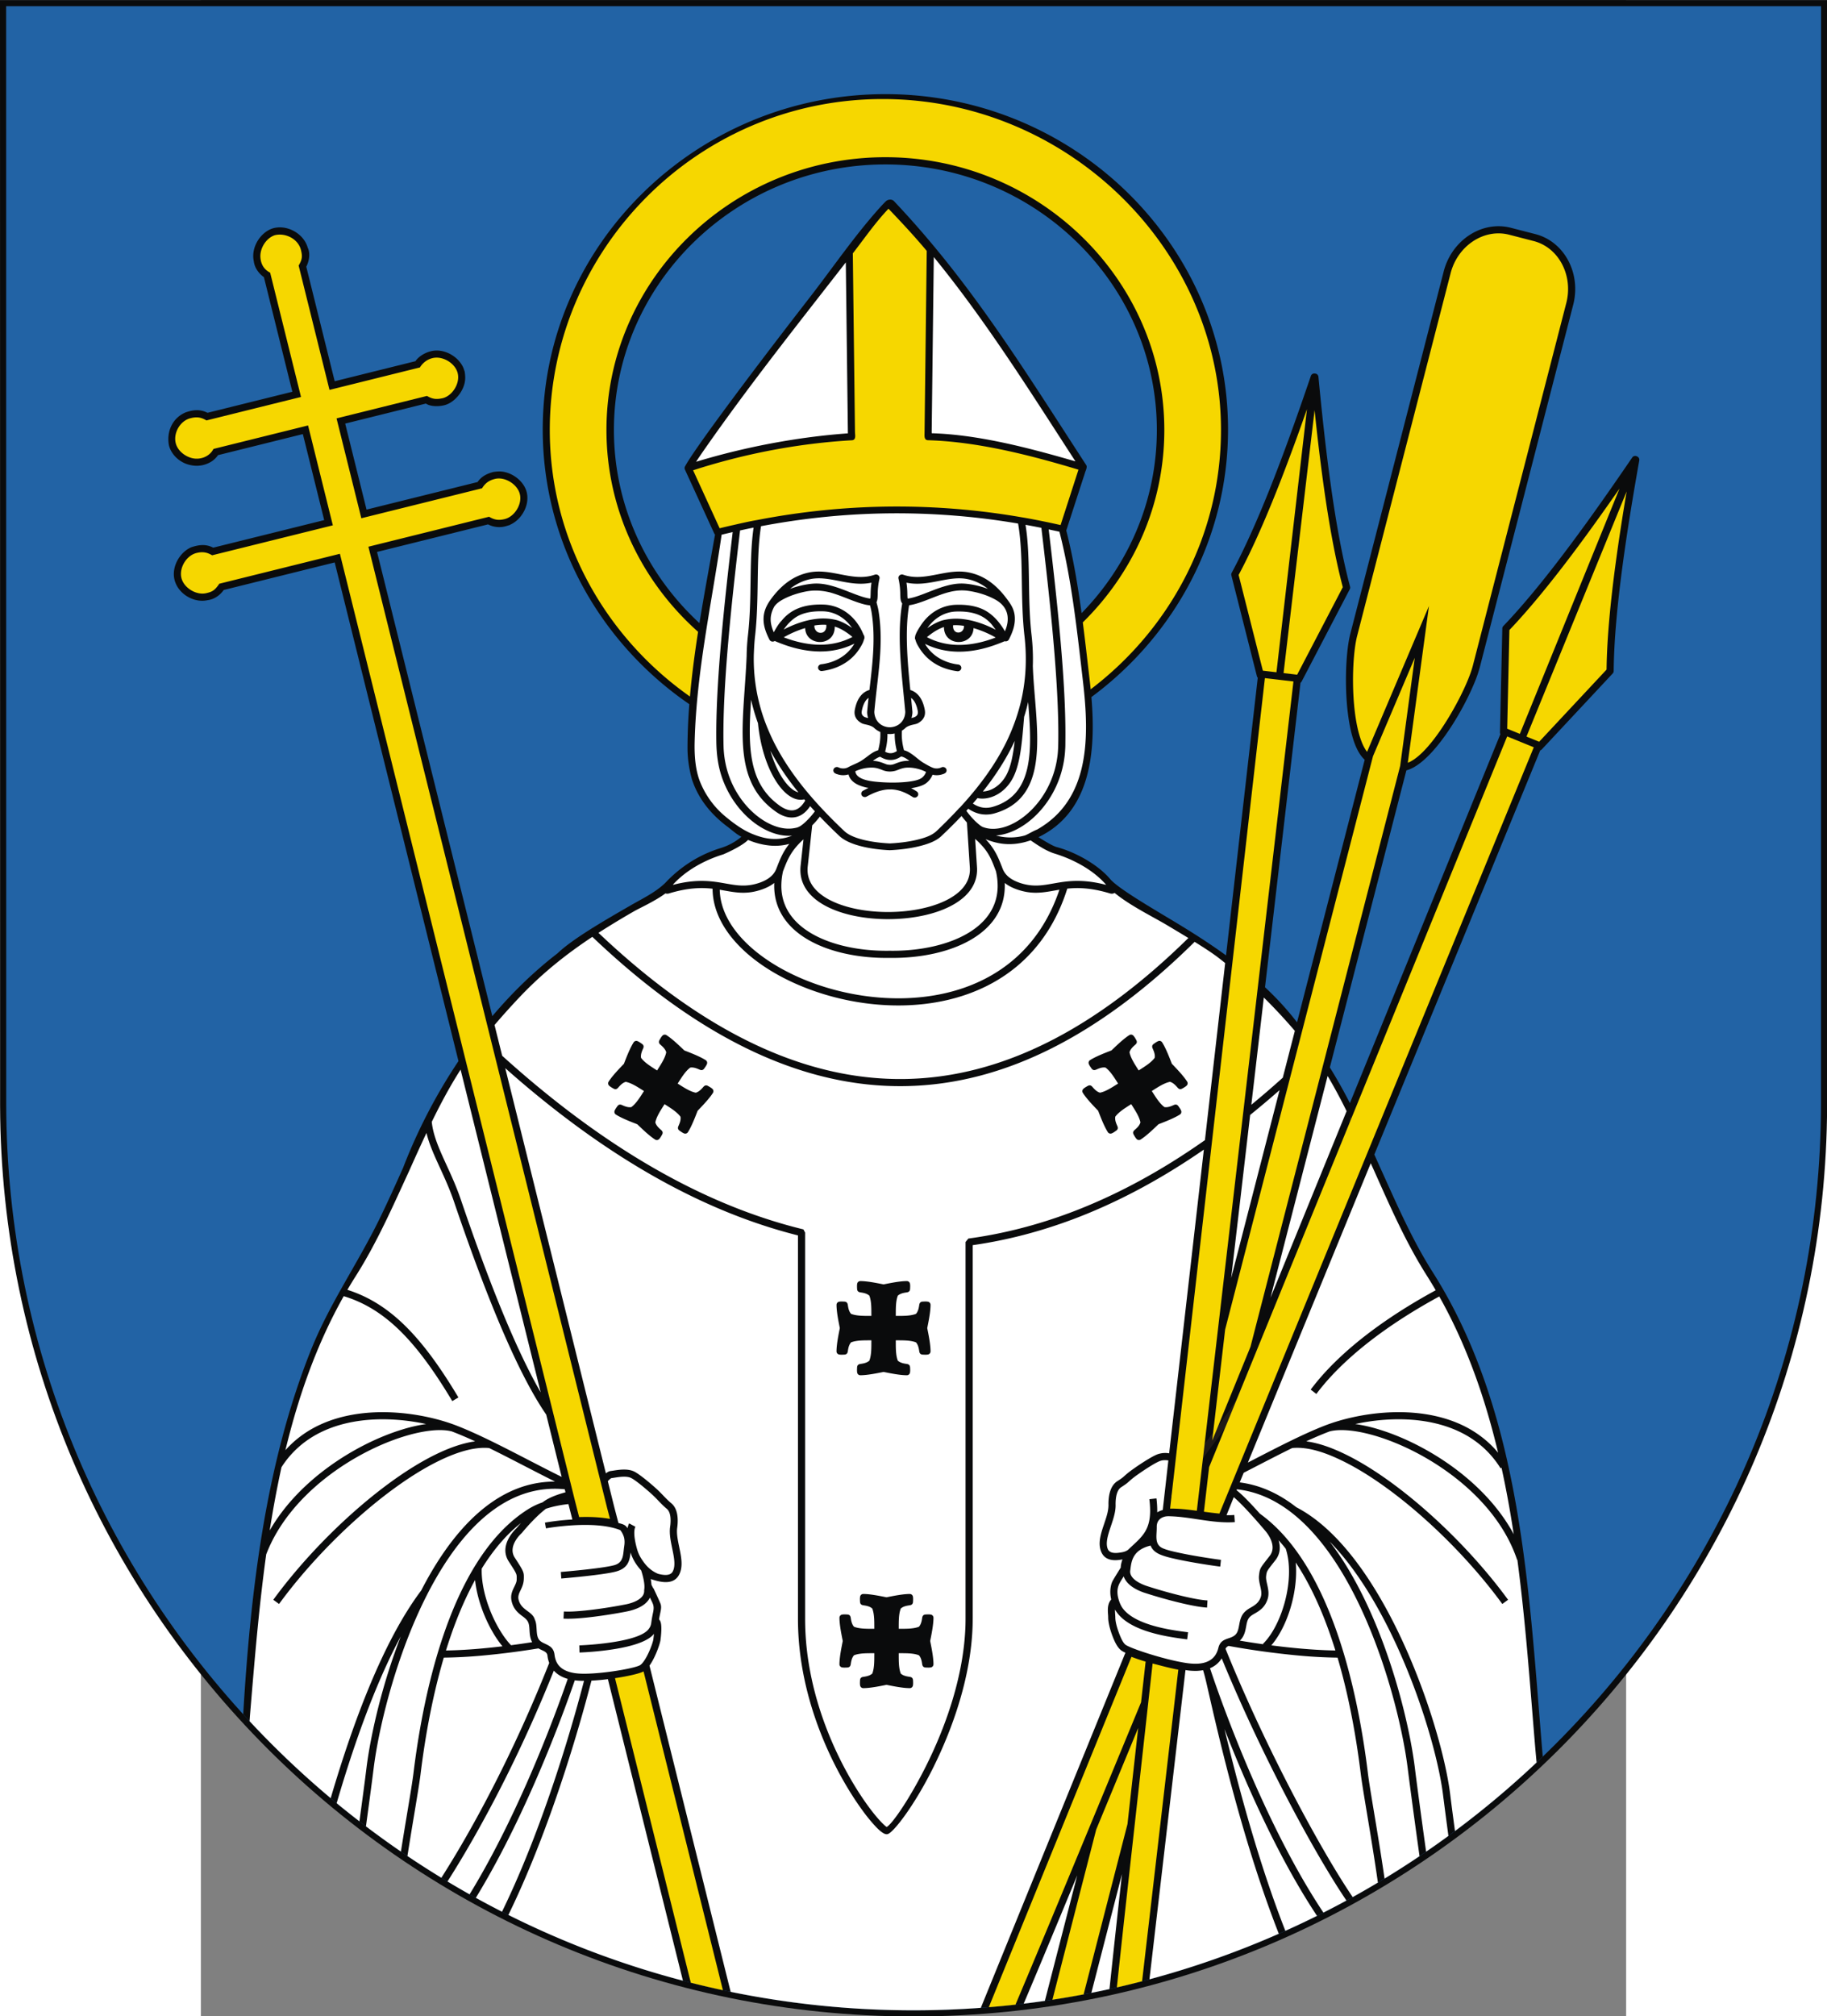 <svg xmlns="http://www.w3.org/2000/svg" xml:space="preserve" width="744" height="820.863" style="shape-rendering:geometricPrecision;text-rendering:geometricPrecision;image-rendering:optimizeQuality;fill-rule:evenodd;clip-rule:evenodd" viewBox="0 0 210 297" id="svg2" version="1.0"><rect x="0" y="0" width="210" height="297" fill="#808080" stroke="none"/><defs id="defs4"><style type="text/css" id="style6">.fil5{fill:#1f1a17}.fil0,.fil1,.fil2{fill:#0a0b0c;fill-rule:nonzero}.fil1,.fil2{fill:#2263a5}.fil2{fill:#fff}</style></defs><g id="Warstwa_x0020_1" transform="matrix(1.282 0 0 1.282 -29.595 -41.856)"><g id="_101516440"><path id="_101512144" class="fil0" d="M210 32.652H0L.01 159.71c.095 28.848 11.829 54.96 30.751 73.883 19 19 45.249 30.754 74.238 30.754v.002h.002v-.002c28.988 0 55.236-11.754 74.236-30.754 18.923-18.922 30.657-45.035 30.752-73.883L210 32.653z" style="fill:#0a0b0c;fill-rule:nonzero"/><path id="_101515000" class="fil1" d="M.706 33.361h208.588l-.008 125.994c0 28.791-11.676 54.862-30.55 73.736-18.873 18.873-44.944 30.549-73.734 30.55v-.002h-.003v.001c-28.791 0-54.863-11.675-73.736-30.55C12.389 214.218.714 188.148.713 159.357h.002v-.002L.706 33.361z" style="fill:#2263a5;fill-rule:nonzero"/><path id="_101515768" class="fil0" d="M27.952 229.624c.836-14.011 2.544-28.74 7.794-41.867 2.103-5.26 5.272-9.777 7.756-14.819.997-2.024 1.911-4.064 2.82-6.093a62.46 62.46 0 0 1 6.37-12.272L38.467 97.275l-12.756 3.166c-.423.605-1.09 1.077-1.834 1.166-1.835.416-3.927-1.063-3.899-3.035.003-.23.034-.46.088-.686.243-1.004.973-1.944 1.908-2.352.86-.286 1.672-.403 2.527.044l12.759-3.166-2.453-9.884-9.751 2.42a2.6 2.6 0 0 1-.719.71 3.183 3.183 0 0 1-2.445.43c-1.154-.225-2.191-1.135-2.476-2.266-.29-1.54.364-3.121 1.905-3.784.873-.304 1.686-.394 2.527.044l9.752-2.42-3.268-13.167c-.603-.426-1.075-1.085-1.164-1.834v-.004a2.725 2.725 0 0 1-.064-.638c.018-1.267.867-2.57 2.044-3.057 1.645-.645 3.746.445 4.217 2.145.318.637.165 1.577-.166 2.184l3.267 13.164 9.278-2.303c.502-.737 1.592-1.243 2.477-1.228 1.255.018 2.544.851 3.042 2.008l.142.417v.001c.074.482.097.88-.019 1.36-.259 1.074-1.204 2.211-2.305 2.496-.692.18-1.642.157-2.132-.187l-9.276 2.302 2.453 9.883 12.76-3.166c.436-.638 1.042-.939 1.766-1.149.497-.08.9-.11 1.396.01 1.02.246 1.973.997 2.369 1.951h.002l.008.025c.22.548.237 1.152.1 1.72-.242 1.005-.972 1.946-1.908 2.353l.005.015-.198.06c-.067.023-.136.041-.204.064h-.001a2.811 2.811 0 0 1-2.132-.184l-12.756 3.165 13.25 53.338c2.265-2.676 4.77-5.118 7.486-7.21 1.754-1.678 5.458-3.813 8.423-5.522 1.413-.815 3.147-1.629 4.245-2.871 1.738-1.739 3.762-2.997 6.148-3.728a6.759 6.759 0 0 0 2.328-1.28c-.646-.32-1.157-.837-1.736-1.254-1.639-1.26-2.95-2.79-3.726-4.718-.08-.2-.154-.403-.223-.611h.002l-.002-.006h-.002c-.306-1.119-.51-2.313-.51-3.583 0-1.674.076-3.363.207-5.06-10.173-6.979-16.847-18.534-16.847-31.567 0-21.222 17.691-38.53 39.381-38.53s39.381 17.308 39.381 38.53c0 12.538-6.177 23.707-15.704 30.75.513 6.041.043 13.16-6.087 16.094.706.45 1.588.985 2.06 1.13 2.198.579 4.813 2.04 6.222 3.73.894.993 3.96 2.825 6.965 4.623 2.142 1.28 4.277 2.626 6.314 4.103l3.645-31.903a.408.408 0 0 1-.1-.183l-2.933-11.58a.41.41 0 0 1 .037-.294c1.694-3.142 3.37-7.036 4.92-11.022 1.547-3.978 2.976-8.064 4.175-11.584a.411.411 0 0 1 .442-.294l.07.008a.41.41 0 0 1 .365.392c.353 3.689.8 7.985 1.39 12.23.59 4.237 1.321 8.413 2.244 11.861a.41.41 0 0 1-.047.322l-5.512 10.565a.407.407 0 0 1-.138.152l-4.078 34.992a33.262 33.262 0 0 1 3.681 4.027l7.776-30.166a3.286 3.286 0 0 1-.47-.536c-.343-.48-.624-1.104-.853-1.823-1.125-3.544-.975-9.61-.337-12.087l10.739-41.663.001-.01.001-.003c.466-1.794 1.561-3.255 2.95-4.162 1.401-.915 3.103-1.269 4.767-.842h.004l.002.002 2.817.726h.002l.003.001c1.665.43 2.985 1.563 3.77 3.044.777 1.465 1.029 3.274.567 5.072l.002.001-.002.005h-.001l-10.739 41.663v.008h-.002a14.049 14.049 0 0 1-.612 1.761c-.271.66-.61 1.389-.996 2.144-1.748 3.413-4.514 7.321-6.822 7.916l-8.798 34.134a57.796 57.796 0 0 1 2.305 4.097l17.296-42.393a.41.41 0 0 1-.047-.2l.268-11.923a.41.41 0 0 1 .114-.296c2.467-2.568 5.123-5.875 7.686-9.307 2.568-3.438 5.032-6.986 7.121-10.046a.412.412 0 0 1 .504-.165c.022.009.043.02.066.029a.41.41 0 0 1 .249.45h.002c-.65 3.672-1.371 7.95-1.934 12.18-.566 4.243-.977 8.464-1.009 12.029a.408.408 0 0 1-.11.275v.001l-8.154 8.73a.41.41 0 0 1-.177.11l-19.067 46.44c.216.48.432.96.646 1.44 1.865 4.102 3.632 8.24 6.055 12.06 10.367 16.344 11.055 36.928 12.656 55.679-18.75 18.049-44.235 29.15-72.306 29.15v-.001h-.003v.001c-28.791 0-54.863-11.676-73.736-30.55a104.937 104.937 0 0 1-3.31-3.466z" style="fill:#0a0b0c;fill-rule:nonzero"/><path id="_101515192" class="fil2" d="M86.633 107.965a20.784 20.784 0 0 0 1.165 7.27c.307.879.797 2.014 1.22 2.842 1.872 3.665 4.71 6.939 8.015 10.064.75.71 2.27 1.092 3.668 1.28.517.07 1.038.116 1.56.14.886-.04 2.08-.162 3.167-.428.75-.184 1.613-.443 2.187-.972l.018-.018.001-.002.001.001h.001a56.275 56.275 0 0 0 2.537-2.564.455.455 0 0 1 .13-.123c2.142-2.317 3.956-4.745 5.273-7.375.831-1.661 1.518-3.586 1.892-5.412.443-2.165.556-4.474.272-6.965-.236-2.065-.268-4.153-.3-6.183-.011-.779-.023-1.549-.047-2.317v-.031c-.026-.8-.065-1.594-.134-2.386-.06-.683-.14-1.345-.251-1.979a83.304 83.304 0 0 0-14.772-1.173c-4.923.05-9.847.543-14.772 1.477-.315 1.987-.349 4.162-.383 6.409-.03 2.022-.063 4.102-.296 6.16l-.002.017-.001.008c-.087.76-.12 1.497-.15 2.26zM38.006 239.268c1.31-4.452 2.806-8.897 4.486-12.932 1.767-4.245 3.74-8.044 5.918-10.936.36-.701.736-1.39 1.128-2.06 3.46-5.919 8.165-10.472 14.255-10.451-1.15-.573-2.32-1.177-3.487-1.78-1.38-.712-2.755-1.423-4.083-2.073-.741-.073-1.57.007-2.463.222-1.018.246-2.127.668-3.294 1.237-6.064 2.952-13.53 9.787-18.395 16.457l-.662-.482c4.936-6.768 12.525-13.709 18.697-16.715 1.211-.59 2.376-1.03 3.465-1.293.354-.086.7-.151 1.036-.197a43.169 43.169 0 0 0-2.385-1.026l-.003-.001c-.1-.039-.203-.078-.307-.116-.621-.16-1.415-.19-2.33-.096-.945.096-2.014.325-3.154.676-5.729 1.765-13.179 6.61-15.833 13.553-.864 6.258-1.368 12.538-1.869 18.553l-.023.33-.021.279a104.963 104.963 0 0 0 9.324 8.851zm3.303 2.66c.265-1.938.487-3.6.64-4.784l.167-1.326.001-.007c.102-.829.25-1.784.446-2.84a71.343 71.343 0 0 1 3.494-12.29c-.986 1.836-1.922 3.845-2.807 5.97-1.713 4.117-3.233 8.658-4.558 13.19.86.71 1.734 1.405 2.617 2.088zm4.768 3.474c.255-1.612.504-3.111.726-4.449.33-1.982.601-3.612.721-4.592v-.006c.458-3.734 1.408-9.834 3.41-15.732 2.015-5.938 5.099-11.668 9.828-14.6a8.027 8.027 0 0 1 1.589-.746c.056-.042.112-.082.168-.122.66-.463 1.575-.79 2.474-1.035l-.087-.35c-6.279-.624-11.125 3.94-14.658 9.984-3.634 6.218-5.878 13.984-6.878 19.365a46.249 46.249 0 0 0-.436 2.792l-.001.006-.17 1.33a845.15 845.15 0 0 1-.704 5.255c1.316.998 2.655 1.964 4.018 2.9zm4.649 3.012a116.401 116.401 0 0 0 3.118-5.199c2.956-5.216 6.259-11.86 9.277-19.485a3.65 3.65 0 0 1-.205-.86c-.04-.337-.324-.47-.63-.612a5.264 5.264 0 0 1-.404-.203 90.845 90.845 0 0 1-6.34.816 56.588 56.588 0 0 1-4.536.246c-1.502 5.095-2.269 10.108-2.665 13.338v.006c-.117.95-.393 2.608-.728 4.624a524.496 524.496 0 0 0-.787 4.828c1.28.862 2.58 1.695 3.9 2.501zm3.244 1.902c4.9-7.987 8.897-17.977 11.046-24.087l.233-.668c-.73-.211-1.24-.55-1.596-.949-2.973 7.424-6.2 13.898-9.096 19.008-1 1.764-2.038 3.508-3.128 5.219.84.504 1.686.997 2.541 1.477zm3.725 1.997c2.654-5.436 4.85-11.438 6.475-16.448 1.49-4.59 2.502-8.353 2.95-10.08l-.098-.001a8.297 8.297 0 0 1-.963-.057c-.086.25-.175.508-.268.772-2.16 6.14-6.176 16.177-11.103 24.217.993.548 1.995 1.081 3.007 1.597zm20.794 7.924-8.624-34.646a27.39 27.39 0 0 1-1.89.171 179.31 179.31 0 0 1-3.024 10.357c-1.635 5.04-3.846 11.082-6.523 16.564a103.558 103.558 0 0 0 20.06 7.554zm34.236 3.12 16.618-40.804a3.115 3.115 0 0 1-.434-.23c-.341-.234-.629-.691-.86-1.218-.317-.726-.686-1.825-.687-2.629 0-.182-.024-.376-.034-.612v-.002c-.019-.491.023-1.036.387-1.427a3.543 3.543 0 0 1-.091-.53c-.065-.668.075-1.277.25-1.6.174-.32.745-1.232.936-1.537-.003-.316.094-.642.196-.938-.828.158-1.984.23-2.446-.878-.41-.978-.034-2.097.346-3.227.232-.694.49-1.41.49-2.152a6.057 6.057 0 0 1 .029-.742c.075-.717.317-1.556.98-1.982.533-.342.639-.438.83-.61l-.001-.002c.334-.302.685-.567 1.05-.826.868-.614 2.187-1.467 2.804-1.678h.002l.005-.001a2.66 2.66 0 0 1 1.276-.091l3.988-34.899c-4.987 3.446-10.04 6.14-15.16 8.05-3.689 1.375-7.508 2.377-11.406 2.931v42.901h-.002c0 .26-.004.517-.01.769-.172 5.903-2.283 11.819-4.487 16.282-2.24 4.536-4.68 7.619-5.298 7.725h-.003a.574.574 0 0 1-.194-.002c-.245-.045-.636-.327-1.11-.818a18.778 18.778 0 0 1-1.538-1.87c-2.958-4.03-7.441-12.401-7.441-22.037v-44.07c-8.939-2.248-18.023-6.84-27.233-13.916a115.324 115.324 0 0 1-6.41-5.306l11.567 46.562c.185-.144.363-.244.536-.268h.01l.008-.002c.094-.011.184-.026.288-.042.622-.099 1.637-.26 2.384.091h.004l.01.006v.001c.59.284 1.798 1.288 2.585 2 .587.53 1.087 1.151 1.692 1.65.711.587.79 1.646.717 2.498a6.251 6.251 0 0 1-.037.324l-.001.005v.002c-.092.64.07 1.42.23 2.193.242 1.167.48 2.321-.043 3.246-.706 1.246-2.364.716-3.158.463l-.072-.023c.04.216.07.44.085.66.081.164.163.317.214.41l.017-.008c.002.004.63 1.325.795 1.739.143.36.074.689-.038 1.216-.034.165-.074.351-.112.565.007.094.032.094.087.173.298.42.135 1.76.078 2.227l-.003.02c-.047.393-.52 1.8-1.122 2.732a4.352 4.352 0 0 1-.144.211l9.33 37.487A104.652 104.652 0 0 0 105 263.641v-.002h.002v.002c2.599 0 5.174-.097 7.724-.284zm7.363-.803 3.716-14.415c-2.04 4.917-4.072 9.839-6.152 14.74.815-.1 1.627-.207 2.436-.325zm7.424-1.353a3150.108 3150.108 0 0 1 1.436-13.215l-3.519 13.65a104.43 104.43 0 0 0 2.083-.435zm19.461-6.357c-4.14-10.533-6.928-22.73-8.108-27.897-.185-.808-.354-1.6-.594-2.386a5.383 5.383 0 0 1-.803.08h-.03a7.286 7.286 0 0 1-1.116-.081l-.076-.01-4.14 35.53a103.51 103.51 0 0 0 14.867-5.236zm4.39-2.056c-4.352-6.55-8.095-14.938-10.636-21.47 1.46 6.082 3.831 15.126 6.998 23.191a103.84 103.84 0 0 0 3.638-1.72zm3.382-1.76a68.743 68.743 0 0 1-1.578-2.448 119.21 119.21 0 0 1-2.002-3.371c-3.349-5.846-7.423-13.9-10.755-22.005a2.84 2.84 0 0 1-1.345 1.129c.23.692.498 1.47.801 2.322 2.384 6.708 6.845 17.68 12.234 25.76.889-.45 1.77-.912 2.645-1.387zm3.617-2.064c-.397-2.784-.86-5.57-1.244-7.88-.335-2.016-.61-3.672-.727-4.623l-.001-.006c-.396-3.23-1.162-8.243-2.665-13.337a56.647 56.647 0 0 1-4.536-.247 93.913 93.913 0 0 1-7.992-1.099c-.156.073-.283.17-.347.333 3.374 8.334 7.587 16.687 11.029 22.696.71 1.238 1.375 2.361 1.985 3.349.581.94 1.118 1.772 1.6 2.481.976-.541 1.942-1.097 2.898-1.667zm4.783-3.033a1132.78 1132.78 0 0 1-1.104-8.132c-.083-.628-.163-1.255-.243-1.882v-.006a46.255 46.255 0 0 0-.437-2.792c-1-5.381-3.244-13.148-6.878-19.365-3.082-5.272-7.164-9.417-12.324-9.977l-.041.103c.154.123.301.248.44.373.67.601 1.532 1.531 2.235 2.32 4.267 3.063 7.109 8.464 9.004 14.05 2.002 5.898 2.952 11.998 3.41 15.732v.006c.12.98.391 2.609.72 4.59.372 2.232.816 4.906 1.199 7.554a104.2 104.2 0 0 0 4.02-2.574zm3.321-2.33a646.45 646.45 0 0 1-.491-3.719l-.065-.513-.002-.002-.054-.43v-.006c-.691-5.638-4.302-17.369-9.936-25.38-.977-1.39-2.015-2.666-3.107-3.776a33.847 33.847 0 0 1 2.382 3.564c3.686 6.307 5.961 14.179 6.975 19.632.196 1.056.344 2.011.446 2.84v.007c.077.624.158 1.25.24 1.875.247 1.887.623 4.66 1.048 7.722a104.8 104.8 0 0 0 2.564-1.814zm10.134-8.436c-.047-.49-.091-.99-.141-1.526-.594-7.053-1.094-14.438-2.068-21.76l-.027.009c-2.431-7.281-10.16-12.368-16.06-14.186-1.14-.351-2.21-.58-3.156-.676-.915-.094-1.708-.064-2.33.096a17.39 17.39 0 0 0-.306.116l-.003.001a43.34 43.34 0 0 0-2.384 1.025c1.564.214 3.089.804 4.5 1.491 6.172 3.006 13.76 9.947 18.697 16.715l-.662.482c-4.864-6.67-12.331-13.505-18.395-16.457-1.706-.83-3.818-1.651-5.756-1.46-1.327.65-2.703 1.362-4.084 2.074l-1.488.767-.456 1.107c2.397.304 4.563 1.33 6.509 2.855 1.408.73 2.749 1.745 4.015 2.972 1.27 1.233 2.468 2.68 3.585 4.269 5.715 8.127 9.379 20.03 10.08 25.752v.007l.054.43h-.001l.065.511c.104.81.252 1.928.432 3.265a104.895 104.895 0 0 0 9.38-7.879zM51.982 193.641c-2.114-3.532-4.099-6.254-6.192-8.26-1.936-1.854-3.967-3.095-6.284-3.797-3.095 5.485-5.204 11.485-6.703 17.698.355-.4.731-.767 1.124-1.105a12.287 12.287 0 0 1 2.871-1.83c5.205-2.399 11.851-1.383 15.72.127l.002.001c2.457.959 5.3 2.427 8.162 3.905 1.298.67 2.602 1.344 3.871 1.97l-1.777-7.158c-1.881-2.734-3.794-6.686-5.594-11.008-1.828-4.388-3.545-9.166-4.996-13.435-.492-1.445-1.073-2.715-1.613-3.895-.65-1.417-1.24-2.708-1.56-4.026a248.663 248.663 0 0 0-1.97 4.322c-1.906 4.131-3.713 8.273-6.159 12.128-.33.52-.649 1.046-.959 1.577 2.37.75 4.452 2.037 6.434 3.935 2.148 2.058 4.176 4.835 6.327 8.43l-.704.42zM119.684 93.3a86.961 86.961 0 0 0-1.822-.348c.094.581.164 1.171.216 1.77.067.773.107 1.588.133 2.428l.002.03c.023.757.035 1.54.047 2.33.03 2.003.062 4.064.296 6.11.14 1.228.187 2.413.147 3.56.037 1.14.138 2.373.24 3.614.47 5.752.956 11.694-4.597 13.3a3.496 3.496 0 0 1-1.502.114c-.507-.074-1.03-.272-1.563-.635l-.218.24c.38.53.923 1.144 1.43 1.553l.002.002c.136.11.323.264.492.317h.002l.002.001c.243.093.502.152.77.18 1.216.128 2.631-.387 3.925-1.392 1.326-1.03 2.511-2.563 3.225-4.443.32-.841.545-1.753.647-2.721.053-.507.063-1.017.07-1.525.044-3.326-.202-7.412-.573-11.635-.384-4.383-.902-8.889-1.371-12.85zm-33.074-.026c-.518.103-1.036.211-1.554.325-.47 3.974-.983 8.47-1.36 12.817-.382 4.41-.624 8.656-.537 12.023l.001.027.004.122c.055 1.175.278 2.325.697 3.428.713 1.877 1.896 3.408 3.218 4.435 1.296 1.006 2.715 1.522 3.936 1.393.173-.018.631-.087.775-.182.16-.062.313-.175.447-.28.46-.36 1.002-.944 1.416-1.509a47.121 47.121 0 0 1-.543-.598c-.023.035-.046.07-.07.103-.46.662-.998 1.03-1.578 1.156-.58.127-1.18.009-1.775-.3a4.434 4.434 0 0 1-.489-.3c-4.385-3.059-4.037-8.06-3.614-14.13.085-1.226.175-2.5.227-3.789.01-.78.061-1.578.154-2.395v-.001l.001-.008v-.004c.233-2.042.265-4.098.295-6.097.034-2.174.066-4.281.349-6.236zm-2.404.515c-.424.097-.847.197-1.27.3-1.145 7.941-2.899 15.75-3.1 23.794-.037 1.492.06 3.158.61 4.565a10.024 10.024 0 0 0 2.868 3.975c.925.78 2.052 1.607 3.149 2.049.662.266 1.35.486 2.064.552 1.022.097 1.867-.088 2.507-.358-1.417.128-3.021-.45-4.459-1.566-1.432-1.113-2.712-2.767-3.482-4.794-.568-1.496-.748-2.961-.766-4.54-.043-3.295.191-7.292.55-11.42.367-4.245.867-8.641 1.33-12.557zm56.602 49.518a53.205 53.205 0 0 0-.78-.613c-.663-.51-1.625-1.138-2.73-1.824-10.737 10.605-21.784 16.392-33.273 16.578-11.529.186-23.469-5.268-35.947-17.152-2.914 1.93-5.575 4.033-8.125 6.68a84.695 84.695 0 0 0-3.116 3.45l.878 3.534c.61.552 1.221 1.094 1.832 1.626a114.976 114.976 0 0 0 5.428 4.448c9.268 7.12 18.395 11.698 27.36 13.877l.197.368v44.393c0 9.42 4.386 17.61 7.281 21.553.563.766 1.067 1.369 1.468 1.785.306.317.52.51.623.564.542-.24 2.591-3.086 4.654-7.263 2.163-4.382 4.235-10.18 4.403-15.942.007-.252.01-.5.01-.745V175.36l.323-.397h.004c3.968-.534 7.864-1.542 11.615-2.94 5.257-1.961 10.448-4.762 15.57-8.368l2.325-20.348zm8.008 7.792a63.686 63.686 0 0 0-3.565-3.832l-1.436 12.325c1.209-.992 2.413-2.03 3.614-3.111l1.387-5.382zm5.948 9.224a57.878 57.878 0 0 0-2.18-4.04l-6.567 25.48 8.748-21.44zm19.208 48.614c-.39-2.567-.85-5.12-1.402-7.64l-.11.068-.002-.006a11.04 11.04 0 0 0-2.188-2.56 11.466 11.466 0 0 0-2.681-1.708c-3.72-1.714-8.231-1.594-11.826-.817a18.45 18.45 0 0 1 2.781.643c5.34 1.645 12.133 5.899 15.428 12.02zm-1.796-9.368c-1.499-6.301-3.622-12.376-6.762-17.953-3.134 1.7-7.1 4.167-10.458 7.227-1.33 1.212-2.583 2.528-3.663 3.97l-.003.005-.002.002-.44-.34-.21-.158.001-.003.001-.002c1.112-1.483 2.394-2.835 3.763-4.082 3.406-3.103 7.425-5.605 10.604-7.33a52.345 52.345 0 0 0-1.017-1.675c-2.435-3.839-4.25-8.01-6.101-12.148l-.35-.77-14.12 34.392.63-.325c2.862-1.478 5.705-2.946 8.161-3.905l.003-.001c3.869-1.51 10.515-2.526 15.72-.127a12.286 12.286 0 0 1 2.87 1.83c.487.417.946.88 1.373 1.393zM52.935 155.552c-1.228 1.919-2.305 3.936-3.313 6.005.168 1.62.886 3.186 1.696 4.956.552 1.204 1.145 2.5 1.645 3.972 1.447 4.255 3.157 9.014 4.977 13.384 1.363 3.27 2.785 6.32 4.203 8.77l-9.208-37.087zm-20.583 45.684a120.49 120.49 0 0 0-1.354 7.27c3.376-5.89 9.976-9.982 15.189-11.588a18.45 18.45 0 0 1 2.781-.643c-3.595-.777-8.106-.897-11.826.817-.956.441-1.86 1.004-2.681 1.709a11.015 11.015 0 0 0-2.11 2.435zm61.873-74.754a10.15 10.15 0 0 1-.88 1.005l-.054.495-.459 4.221v.002c-.234 2.116 1.449 3.593 3.872 4.425 1.49.513 3.252.782 5.033.811 1.783.029 3.586-.184 5.157-.637 2.718-.782 4.712-2.279 4.57-4.462l-.336-5.184c-.22-.24-.43-.495-.62-.748a58.605 58.605 0 0 1-2.293 2.284h.001l-.001.002c-.656.644-1.717.978-2.585 1.191-1.158.284-2.422.413-3.352.453h-.054a18.512 18.512 0 0 1-1.636-.147c-1.537-.207-3.233-.647-4.133-1.499a61.667 61.667 0 0 1-2.23-2.212zm-7.903-13.437c-.35 5.282-.383 9.618 3.346 12.22.459.32 1.057.59 1.62.467.381-.084.748-.344 1.08-.822.059-.083.117-.176.176-.28l-.115-.134c-.081.02-.163.034-.246.042-.719.067-1.484-.32-2.195-1.079-.66-.705-1.287-1.74-1.792-3.03-.513-1.312-.906-2.899-1.082-4.68a21.75 21.75 0 0 1-.792-2.704zm2.22 5.871c.124.426.263.83.411 1.21.469 1.198 1.037 2.143 1.624 2.77.406.434.812.709 1.185.798-1.234-1.527-2.323-3.112-3.22-4.778zm25.93 9.734a6.156 6.156 0 0 0 3.34-.01c.464-.194.924-.503 1.375-.67 6.082-3.44 6.036-10.537 5.272-17.073-.666-5.693-1.275-11.58-2.698-17.153-.412-.087-.823-.176-1.234-.265.464 3.92.97 8.342 1.344 12.609.372 4.233.618 8.34.573 11.708-.004.312.002.642-.024.954a11.6 11.6 0 0 1-.741 3.543c-.768 2.023-2.046 3.674-3.475 4.784-1.195.929-2.507 1.484-3.731 1.573zm3.974.558c-1.186.41-2.413.56-3.653.322a7.877 7.877 0 0 1-1.524-.46c1.088 1.15 1.464 2.112 1.901 3.236l.06.155.003.005.001.004.004.01.001.002c.15.381.394.696.71.953.334.27.747.48 1.216.644 1.482.514 2.6.316 3.87.092 1.533-.27 3.273-.578 6.076.152l.003-.02a5.653 5.653 0 0 1-.08-.094c-1.49-1.66-3.712-2.833-5.849-3.487-.96-.303-1.866-.919-2.74-1.514zm9.65 6.036c-.14.1-.323.124-.544.057h-.002c-2.12-.641-3.633-.676-4.888-.545-2.361 7.5-7.734 11.408-13.833 12.811-3.372.776-6.964.782-10.386.205-3.42-.578-6.675-1.739-9.375-3.298-4.27-2.466-7.16-5.94-7.172-9.707-1.274-.144-2.812-.124-4.987.534h-.001a.665.665 0 0 1-.431.004c-1.139.857-3.027 1.72-3.595 2.047a95.833 95.833 0 0 0-4.099 2.484c12.262 11.634 23.963 16.975 35.229 16.793 11.212-.181 22.027-5.835 32.566-16.2-.762-.465-1.571-.948-2.385-1.435-1.69-1.01-4.32-2.284-6.096-3.75zm-50.75-.923.003.002c2.802-.73 4.542-.423 6.076-.152 1.27.224 2.387.422 3.87-.092.469-.163.882-.374 1.214-.644.315-.255.558-.567.708-.946l.003-.007v-.002a.393.393 0 0 1 .009-.02l.06-.152c.367-.944.69-1.773 1.427-2.695a6.148 6.148 0 0 1-2.266.19 8.457 8.457 0 0 1-2.471-.646c-.763.777-2.807 1.648-2.867 1.667-2.1.643-4.256 1.81-5.756 3.46a.53.53 0 0 1-.01.037zm34.464-9.342c.403.266.79.41 1.159.465.395.058.778.015 1.14-.09 4.784-1.384 4.486-6.736 4.056-12.036a21.721 21.721 0 0 1-.463 1.7l-.019.224c-.241 2.904-.446 5.364-1.362 6.963a4.76 4.76 0 0 1-1.033 1.26c-.962.825-2.11 1.077-2.943.887-.176.21-.354.419-.535.627zm1.153-1.385c.55-.013 1.204-.248 1.792-.752a3.966 3.966 0 0 0 .853-1.045c.553-.966.825-2.355 1.014-4.013-.098.211-.2.42-.304.63-.908 1.813-2.044 3.53-3.355 5.18zm-.89 5.447.211 3.25c.172 2.648-2.085 4.417-5.165 5.304-1.642.473-3.528.695-5.395.666-1.869-.03-3.72-.314-5.287-.853-2.781-.956-4.706-2.712-4.421-5.293l.329-3.023c-1.432 1.305-1.823 2.307-2.292 3.512l-.056.144a7.577 7.577 0 0 0-.198 1.788c.03 1.84.844 3.31 2.146 4.434 1.333 1.152 3.178 1.95 5.226 2.418 1.61.368 3.338.533 5.04.506H102.247c1.703.027 3.432-.138 5.042-.506 2.047-.469 3.893-1.267 5.226-2.418 1.301-1.124 2.115-2.594 2.145-4.434a7.57 7.57 0 0 0-.198-1.788l-.057-.146c-.484-1.246-.796-2.206-2.332-3.561zm-23.087 5.063c-.402.317-.885.562-1.425.75-1.687.585-2.9.37-4.278.127-.184-.032-.372-.066-.564-.098.072 3.404 2.782 6.582 6.76 8.88 2.617 1.512 5.776 2.638 9.1 3.199 3.321.56 6.803.556 10.066-.195 5.732-1.318 10.794-4.952 13.112-11.886-.198.032-.392.067-.581.1-1.377.243-2.59.458-4.278-.127-.54-.188-1.023-.434-1.424-.75.006.15.008.299.005.445-.033 2.1-.955 3.77-2.428 5.042-1.44 1.244-3.41 2.1-5.579 2.597-1.672.383-3.471.554-5.242.526-1.771.028-3.57-.143-5.242-.526-2.17-.497-4.139-1.353-5.58-2.597-1.473-1.273-2.395-2.942-2.428-5.042-.002-.146 0-.294.006-.445zM80 85.71c5.726-1.738 11.795-2.86 17.448-3.267l-.24-19.643c-5.515 7.09-11.134 14.156-16.269 21.523-.374.537-.69 1.004-.939 1.387zm27.321-23.524-.243 20.169a.433.433 0 0 1 .01.074c5.464.169 11.287 1.723 16.513 3.233-4.062-6.26-8.048-12.587-12.489-18.59a128.95 128.95 0 0 0-3.79-4.886zm36.358 98.575-2.184 18.742 5.566-21.595c-1.124.99-2.251 1.94-3.382 2.853zm-1.883 43.918-.833 2.072.126.002c.249.001.506-.007.77-.026l.058.82c-.267.019-.545.027-.831.026-1.165-.006-2.316-.18-3.47-.354-.996-.15-1.995-.3-2.968-.339-.331-.012-.604-.035-.922.078-.415.147-.758.465-.783 1.063v.028c.005.217-.008.447-.02.675-.04.757-.079 1.5.755 1.844l.007.004c.516.21 1.09.337 1.635.457 1.792.4 4.19.75 5.005.853l-.085.777c-.827-.104-3.26-.46-5.084-.866-.591-.131-1.215-.273-1.775-.503h-.001l-.008-.003c-.64-.265-.97-.627-1.134-1.044-2.045.49-2.205 1.78-2.323 2.732l-.008.07-.005.025c-.098.532.284 1.012.933 1.39.315.183.65.321.994.435l.004.002c1.014.333 3.179.979 5.028 1.36.627.13 1.267.248 1.906.29l.01.001-.052.82-.012-.001h-.001c-.674-.045-1.353-.17-2.015-.306-1.894-.392-4.091-1.046-5.118-1.383l-.005-.002h-.002a6.073 6.073 0 0 1-1.149-.506c-.64-.373-1.096-.842-1.275-1.39-.444.715-.794 1.149-.708 2.049.045.47.269 1.148.535 1.536.57.831 1.621 1.418 2.8 1.838 1.635.584 3.515.844 4.767.998l-.1.817c-1.29-.16-3.229-.429-4.944-1.04-1.431-.511-2.706-1.261-3.352-2.387-.002.08-.001.162.002.242.009.235.034.486.034.644 0 .681.351 1.688.62 2.302.175.4.372.733.573.871.552.38 3.43 1.353 5.777 1.863.462.1.897.181 1.282.235.97.134 2.143.145 2.917-.545.38-.339.573-.785.678-1.213.189-.773.695-.94 1.242-1.12.883-.29.994-.659 1.152-1.536.175-.976.408-1.448 1.294-1.951.443-.252.966-.549 1.19-1.245.124-.388.023-.838-.076-1.273-.09-.4-.178-.791-.132-1.193.088-.787.124-.833.955-1.897l.227-.291.008-.011c1.035-1.233-.437-2.884-.441-2.89l-.003-.002c-.006-.008-2.12-2.534-3.437-3.717a9.305 9.305 0 0 0-.212-.185zm-7.517-4.219c-.293-.047-.61-.054-.919.049l-.005.001-.003.002c-.54.184-1.773.987-2.595 1.569a9.776 9.776 0 0 0-.97.765h-.002c-.229.208-.355.322-.936.695-.398.255-.553.853-.608 1.375a5.22 5.22 0 0 0-.026.644c.019.786-.258 1.61-.532 2.426-.33.983-.656 1.956-.365 2.652.194.465.766.494 1.287.426.389-.05.719-.1 1.038-.329.178-.171.358-.34.534-.502h-.001c1.14-1.057 2.015-1.868 2.009-4.02a11.11 11.11 0 0 0-.09-1.296l.817-.097a11.89 11.89 0 0 1 .09 1.6 2.338 2.338 0 0 1 .632-.262l.645-5.698zm12.67 9.166c.22.72.233 1.584-.43 2.374l-.22.28c-.692.886-.722.924-.784 1.482-.03.27.042.592.117.923.122.542.248 1.103.055 1.704-.32 1-.995 1.383-1.565 1.707-.647.367-.76.65-.892 1.382-.088.488-.182 1.008-.52 1.446-.07.092-.145.172-.222.24.908.154 1.81.293 2.697.417l-.04-.04.002-.001.003-.002c.714-.706 1.257-1.605 1.68-2.511 1.211-2.594 1.732-6.024.938-8.428-.265-.336-.539-.66-.82-.973zm-.837 12.08c1.08.14 2.134.257 3.15.35 1.4.127 2.808.217 4.215.24-.146-.47-.299-.94-.458-1.409-1.049-3.09-2.39-6.12-4.102-8.7.214 2.322-.339 5.033-1.345 7.187-.388.83-.863 1.636-1.46 2.332zm-81.308-3.892.014.001c.64.034 1.289-.009 1.928-.062 1.883-.16 4.105-.541 5.15-.75l.017-.004v.001c.353-.071.702-.17 1.034-.314.685-.298 1.119-.729 1.085-1.267l.006-.097c.13-.71-.241-1.904-.349-2.227-.554-.614-.975-1.266-1.216-2.059-.109.944-.284 1.805-1.675 2.188-1.478.406-6.275.801-6.289.802l-.052-.752c.014-.001 4.723-.39 6.127-.776.936-.257 1.013-.952 1.095-1.695.02-.174.04-.351.067-.523v-.003h-.001c.06-.396.043-.735-.046-1.04a2.308 2.308 0 0 0-.409-.77c-3.026-1.211-8.524-.207-8.54-.204l-.12-.66a29.032 29.032 0 0 1 3.152-.358l-.453-1.772c-.406.045-.809.104-1.21.182-.48.094-.941.212-1.378.357-1.353 1.037-2.747 2.758-2.75 2.763l-.043.043c-.004.004-1.663 1.467-.782 2.816 1.053 1.612 1.052 1.683 1.039 2.365-.01.514-.13.862-.352 1.323-.167.344-.337.696-.266 1.061.139.718.622 1.075 1.032 1.378.382.282.717.53.843.97.163.335.186.717.21 1.12.023.398.048.822.23 1.127.16.272.454.41.73.538.522.244 1.005.47 1.1 1.259.053.439.19.906.526 1.285.344.39.907.705 1.819.841h.005c.273.041.594.061.946.064.358.004.76-.01 1.186-.037 2.154-.14 4.725-.617 5.319-.927l.007-.005c.079-.042.165-.117.254-.215h.001c.1-.108.202-.246.302-.402.538-.834.957-2.053.997-2.385l.002-.022v-.001c.017-.134.043-.354.067-.591l-.073.087-.004.004v.001c-1.161 1.303-4.86 1.79-6.977 1.965-.482.04-1.014.075-1.496.091H66.6l-.02-.819h.007c.484-.02.97-.052 1.454-.092 1.995-.165 5.46-.603 6.431-1.69l.004-.004c.038-.043.077-.092.115-.144v-.002c.197-.277.23-.44.273-.763.06-.454.134-.8.193-1.08.172-.812-.012-.971-.36-1.72-.242.521-.748.93-1.423 1.224a5.979 5.979 0 0 1-1.2.366v.001l-.017.004c-1.06.213-3.32.6-5.244.763-.674.057-1.362.098-2.037.063l-.014-.001.042-.82zm-13.55 4.482c2.17-.035 4.341-.223 6.493-.481a11.894 11.894 0 0 1-1.075-1.554c-1.03-1.747-1.851-3.982-2.074-6.061-1.148 2.086-2.1 4.369-2.886 6.687-.16.469-.312.939-.458 1.409zm7.48-.605c.798-.105 1.61-.222 2.429-.35-.253-.46-.283-.966-.311-1.441-.043-.745-.123-1.038-.722-1.48-.527-.39-1.15-.85-1.35-1.883-.122-.63.108-1.106.333-1.571.135-.279.268-.553.27-.805v-.002l.002-.176c.009-.452.01-.5-.906-1.902-1.192-1.824.658-3.628.895-3.848.054-.066.237-.286.504-.588-1.75 1.381-3.242 3.19-4.516 5.247-.065 2.253.83 4.937 2.017 6.951.386.655.828 1.296 1.355 1.848zm12.342-14.047c.506.149.772.177 1.052.605.035-.21.093-.398.179-.557l.723.389c-.258.476-.099 1.522.15 2.435.139.512.279.843.565 1.286.425.656.958 1.291 1.883 1.683.615.161 1.39.263 1.676-.242.371-.656.163-1.661-.048-2.677-.174-.845-.35-1.695-.24-2.472h.001v-.008c.014-.093.026-.19.034-.278.05-.564.046-1.41-.421-1.794-.614-.507-1.128-1.142-1.72-1.677-.748-.676-1.877-1.621-2.389-1.868v.002l-.01-.005v-.002c-.52-.242-1.38-.106-1.906-.022h-.002c-.133.02-.254.04-.325.048-.12.027-.339.269-.421.35l.715 2.876.497 1.904.007.024z" style="fill:#fff;fill-rule:nonzero"/><path id="_101513992" d="M100.486 222.609c-.794.005-1.671-.022-2.331.233-.328.356-.35.94-.395 1.112-.057.225-.207.29-.395.299-.195.009-.42.025-.607-.017a.364.364 0 0 1-.28-.364c.002-.836.248-1.99.38-2.665-.132-.674-.378-1.83-.38-2.665 0-.183.12-.328.28-.364.187-.042.412-.026.607-.017.188.008.338.074.395.3.044.172.067.755.395 1.11.66.256 1.537.23 2.33.234-.004-.792.022-1.667-.233-2.325-.355-.327-.938-.35-1.11-.394-.226-.058-.292-.208-.3-.395-.01-.196-.025-.42.017-.608.036-.16.18-.28.364-.28.836.003 1.99.249 2.664.381.675-.132 1.83-.378 2.666-.38.183-.001.328.119.364.28.041.186.026.411.017.607-.009.187-.074.337-.3.395-.172.044-.755.067-1.11.394-.256.658-.23 1.533-.234 2.325.79-.005 1.661.021 2.318-.233.327-.356.35-.94.394-1.112.058-.225.208-.29.395-.3.195-.008.42-.024.607.018.161.036.28.181.28.364-.002.836-.248 1.991-.38 2.665.132.675.378 1.83.38 2.665 0 .183-.119.328-.28.364-.186.042-.412.026-.607.017-.187-.008-.337-.074-.395-.3-.044-.172-.067-.755-.394-1.11-.657-.255-1.528-.23-2.318-.234.005.795-.023 1.675.233 2.337.356.328.94.35 1.111.395.226.057.291.207.3.395.009.195.024.42-.017.607a.364.364 0 0 1-.364.28c-.836-.002-1.991-.248-2.666-.38-.674.132-1.828.378-2.664.38a.364.364 0 0 1-.364-.28c-.042-.187-.026-.412-.017-.607.008-.188.074-.338.3-.395.172-.044.755-.067 1.11-.395.257-.661.229-1.542.234-2.337zm-26.474-64.595c-.672-.422-1.397-.917-2.091-1.056-.468.125-.8.604-.93.726-.169.16-.331.134-.494.04-.17-.097-.367-.206-.503-.341a.364.364 0 0 1-.04-.457c.45-.703 1.278-1.545 1.753-2.043.25-.64.663-1.746 1.11-2.452a.364.364 0 0 1 .433-.157c.18.065.36.2.52.312.154.108.246.244.173.465-.056.17-.35.673-.265 1.15.419.57 1.174 1.018 1.841 1.448.421-.67.914-1.393 1.052-2.086-.124-.467-.604-.8-.725-.929-.159-.17-.133-.332-.04-.495.097-.17.205-.367.34-.502a.364.364 0 0 1 .458-.041c.703.451 1.546 1.28 2.043 1.752.64.251 1.746.665 2.452 1.113a.362.362 0 0 1 .156.43c-.065.18-.199.362-.311.522-.108.153-.244.245-.465.172-.169-.055-.673-.349-1.15-.264-.568.418-1.016 1.17-1.445 1.835.669.42 1.39.911 2.08 1.049.467-.125.8-.604.93-.725.17-.16.331-.134.494-.04.17.097.367.205.503.34a.364.364 0 0 1 .04.457c-.45.704-1.28 1.547-1.753 2.044-.25.64-.663 1.746-1.111 2.452a.364.364 0 0 1-.431.156c-.18-.065-.362-.2-.522-.312-.153-.108-.245-.244-.172-.464.056-.17.35-.673.265-1.149-.418-.568-1.166-1.015-1.83-1.443-.423.673-.92 1.4-1.06 2.097.126.466.604.8.726.93.16.169.134.331.04.494-.097.17-.205.368-.341.502a.364.364 0 0 1-.457.041c-.703-.45-1.545-1.28-2.043-1.753-.64-.251-1.746-.664-2.452-1.111a.365.365 0 0 1-.157-.431c.066-.181.2-.362.313-.522.108-.154.244-.245.465-.173.168.057.673.35 1.148.265.573-.42 1.022-1.178 1.453-1.846zm26.136 28.642c-.793.005-1.67-.022-2.33.233-.328.356-.351.94-.395 1.112-.058.225-.208.29-.395.3-.196.008-.42.024-.608-.018a.364.364 0 0 1-.28-.364c.003-.836.249-1.99.381-2.665-.132-.674-.378-1.83-.38-2.665 0-.183.119-.328.28-.364.186-.041.411-.026.607-.017.187.009.337.074.395.3.044.172.067.755.394 1.11.66.256 1.538.23 2.331.234-.004-.792.022-1.667-.233-2.325-.356-.327-.939-.35-1.111-.394-.225-.058-.291-.208-.3-.395-.009-.196-.024-.42.017-.607.037-.161.181-.28.364-.28.836.002 1.99.248 2.665.38.674-.132 1.83-.378 2.666-.38.182 0 .327.119.363.28.042.186.026.411.017.607-.008.187-.074.337-.3.395-.172.044-.754.067-1.11.394-.255.659-.229 1.533-.234 2.325.79-.004 1.662.021 2.318-.233.327-.356.35-.94.395-1.112.057-.225.207-.29.395-.299.195-.009.42-.024.607.017.16.036.28.181.28.364-.002.836-.248 1.991-.38 2.666.132.674.378 1.828.38 2.664 0 .183-.12.328-.28.364-.187.042-.412.026-.607.017-.188-.008-.338-.074-.395-.3-.044-.172-.068-.755-.395-1.11-.656-.255-1.528-.23-2.318-.234.005.795-.023 1.676.234 2.338.356.327.938.35 1.11.394.226.057.292.207.3.395.01.195.025.42-.017.607a.364.364 0 0 1-.363.28c-.837-.002-1.992-.248-2.666-.38-.674.132-1.829.378-2.665.38a.364.364 0 0 1-.364-.28c-.041-.187-.026-.412-.017-.607.009-.188.075-.338.3-.395.172-.044.755-.067 1.11-.394.257-.662.23-1.543.234-2.338zm32.227-28.645c.672-.422 1.397-.917 2.091-1.056.467.125.8.604.93.725.17.16.331.134.494.04.17-.097.368-.204.503-.34a.364.364 0 0 0 .04-.457c-.45-.704-1.278-1.545-1.752-2.043-.251-.64-.665-1.746-1.112-2.453a.364.364 0 0 0-.431-.156c-.18.065-.362.2-.522.312-.153.108-.245.244-.172.465.056.169.35.673.264 1.149-.419.57-1.173 1.019-1.84 1.45-.422-.671-.914-1.395-1.053-2.087.125-.467.604-.8.726-.93.159-.17.133-.33.04-.494-.097-.17-.205-.368-.34-.503a.364.364 0 0 0-.458-.04c-.704.45-1.545 1.279-2.043 1.753-.64.25-1.746.664-2.452 1.11a.364.364 0 0 0-.157.433c.065.18.2.361.312.52.108.155.244.246.465.173.169-.055.673-.349 1.149-.264.569.418 1.017 1.17 1.446 1.835-.669.42-1.39.91-2.08 1.049-.467-.125-.8-.604-.93-.726-.17-.159-.331-.133-.494-.04-.17.098-.368.205-.503.341a.364.364 0 0 0-.04.457c.45.704 1.279 1.546 1.753 2.044.25.64.663 1.745 1.11 2.452a.364.364 0 0 0 .432.156c.18-.065.362-.2.522-.312.153-.108.244-.244.172-.465-.056-.169-.35-.673-.265-1.149.417-.567 1.166-1.014 1.83-1.442.423.673.92 1.4 1.059 2.096-.124.468-.603.8-.725.93-.16.17-.134.331-.04.494.097.17.205.368.34.503.117.116.303.14.457.04.704-.45 1.546-1.279 2.044-1.752.64-.251 1.746-.664 2.452-1.111a.364.364 0 0 0 .156-.432c-.065-.18-.2-.362-.312-.521-.108-.154-.244-.245-.465-.173-.168.056-.673.35-1.149.265-.571-.42-1.02-1.178-1.452-1.846z" style="fill:#0a0b0c"/><path id="_101515264" d="M134.54 204.555v-.002l.004-.007c1.117-2.28 3.636-5.644 5.327-7.9.554-.74 1.02-1.36 1.309-1.775 1.874-2.68 3.796-6.645 5.61-11.003 1.822-4.37 3.532-9.13 4.978-13.384.5-1.472 1.094-2.768 1.645-3.971.894-1.952 1.674-3.656 1.73-5.454l.82.025c-.062 1.964-.874 3.738-1.804 5.77-.54 1.18-1.122 2.45-1.613 3.894-1.452 4.27-3.168 9.047-4.997 13.435-1.833 4.402-3.783 8.42-5.698 11.158-.3.429-.767 1.053-1.325 1.797-1.67 2.23-4.159 5.551-5.243 7.762v.002l-.003.004-.262-.127-.478-.224z" style="fill:#1f1a17;fill-rule:nonzero"/><path id="_101514088" class="fil5" d="M108.349 120.956a.3.3 0 0 1 .303.297.3.3 0 0 1-.303.297.3.3 0 0 1-.302-.297.3.3 0 0 1 .302-.297z" style="fill:#1f1a17"/><path id="_101514112" class="fil5" d="M96.218 120.956a.3.3 0 0 0-.303.297.3.3 0 0 0 .303.297.3.3 0 0 0 .302-.297.3.3 0 0 0-.302-.297z" style="fill:#1f1a17"/><path id="_101512480" class="fil0" d="M110.126 109.003c.224.026.384.22.357.433a.406.406 0 0 1-.456.339 6.923 6.923 0 0 1-1.415-.329c-1.3-.455-2.325-1.276-3.032-2.466-.131-.222-.29-.488-.366-.815a.371.371 0 0 1-.044-.313c-.01-.371.653-1.363.899-1.686.944-1.242 2.309-1.98 3.806-2.025 1.184-.036 2.128.123 2.9.438 1.186.483 2.097 1.519 2.722 2.61.177-.427.287-.822.314-1.207.082-1.153-.512-1.948-1.462-2.461-.936-.508-2.025-.834-3.081-.983-1.554-.22-2.858.32-4.276.87-.77.3-1.507.588-2.189.731l-.005.001a3.744 3.744 0 0 1-.314.053c-.5 2.952-.19 6.443.137 9.74.545.168.918.52 1.177.933.259.415.396.89.476 1.291.056.276.063.553-.047.83-.11.279-.327.534-.715.753-.146.082-.322.118-.483.154-.273.062-.641.145-.924.36a2.48 2.48 0 0 1-.447.348c-.032.471-.012.895.041 1.293.044.325.112.64.195.957.217.057.467.16.653.287.3.18.575.401.846.62.257.206.512.412.756.552.328.19.718.425 1.073.56.308.117.668.099.967-.04l.012-.006a.418.418 0 0 1 .547.173c.1.191.019.424-.182.52l-.017.007v.001a2.125 2.125 0 0 1-1.374.143 2.22 2.22 0 0 1-.75.984c-.403.292-1.035.462-1.705.56.21.111.422.235.636.375a.376.376 0 0 1 .107.539.422.422 0 0 1-.567.102c-.853-.555-1.644-.841-2.44-.874-.12.002-.24.004-.36.003-.778.043-1.59.32-2.497.824a.421.421 0 0 1-.56-.14.378.378 0 0 1 .147-.532c.215-.119.425-.226.632-.323-1.078-.198-2.07-.629-2.296-1.553a2.11 2.11 0 0 1-1.52-.116.379.379 0 0 1-.183-.52.418.418 0 0 1 .547-.173l.012.006c.345.16.777.16 1.11-.027.434-.24.896-.4 1.316-.633.297-.165.574-.374.837-.571v-.001c.375-.284.727-.548 1.12-.691.057-.018.11-.038.167-.052.083-.317.151-.634.196-.96.047-.354.068-.727.05-1.136a2.512 2.512 0 0 1-.745-.5c-.284-.22-.656-.304-.93-.366-.162-.036-.338-.072-.485-.154-.387-.219-.605-.474-.714-.753-.11-.276-.103-.553-.048-.828.08-.402.218-.877.477-1.293.262-.419.642-.774 1.198-.94l.045-.392c.34-2.956.659-5.712.188-8.597a7.836 7.836 0 0 0-.17-.732 3.118 3.118 0 0 1-.447-.065h-.006c-.681-.144-1.42-.432-2.189-.732-.653-.253-1.304-.51-1.98-.695-.962-.226-1.816-.282-2.782-.092-.86.17-1.817.478-2.594.9-.386.208-.74.454-.999.815-.329.6-.452 1.136-.414 1.675.03.411.152.833.35 1.293.231-.424.56-.993.906-1.34l.008-.009.001-.001a4.652 4.652 0 0 1 1.886-1.4c.773-.314 1.717-.473 2.901-.438 1.497.045 2.862.784 3.806 2.025.33.434.599.919.802 1.426.12.134.151.425.052.576-.074.315-.23.586-.394.86-.725 1.23-1.814 2.002-3.003 2.419-.456.159-.934.27-1.415.329a.406.406 0 0 1-.456-.34.393.393 0 0 1 .357-.432 5.941 5.941 0 0 0 1.233-.287c1.019-.356 1.951-1.016 2.571-2.068l.011-.02c-1.817.905-3.852 1.122-6.069.683-.478-.094-.969-.222-1.471-.38-.544-.173-1.09-.38-1.616-.606a.418.418 0 0 1-.603-.148c-.383-.752-.625-1.42-.673-2.09-.073-1.037.3-1.842.89-2.636.691-.928 1.384-1.576 2.053-2.031a6.17 6.17 0 0 1 2.25-.96c1.235-.259 2.416-.029 3.607.204 1.311.255 2.637.513 3.976.044a.415.415 0 0 1 .525.231.373.373 0 0 1 .012.232l-.002.007-.003.011a8.194 8.194 0 0 0-.196 1.753c-.007.263-.012.472-.047.64a1.335 1.335 0 0 1-.092.292c.093.338.18.669.23.968.488 2.991.165 5.793-.182 8.798-.104.903-.21 1.826-.3 2.816.008.303.073.565.201.84.083.163.19.31.319.436.283.28.67.463 1.126.504v-.001l.07.006.164-.003c.68-.051 1.21-.414 1.478-.943.118-.233.183-.493.198-.752l.004-.08v-.002c-.07-.763-.128-1.348-.187-1.942-.35-3.516-.726-7.292-.166-10.503a1.01 1.01 0 0 1-.179-.433c-.035-.17-.04-.378-.046-.641a8.279 8.279 0 0 0-.173-1.649c-.026-.122-.065-.227-.016-.354a.415.415 0 0 1 .524-.23c1.34.468 2.665.21 3.976-.045 1.192-.233 2.373-.463 3.608-.204a6.17 6.17 0 0 1 2.25.96c.629.428 1.28 1.028 1.93 1.87.68.881 1.148 1.548 1.062 2.767-.048.671-.29 1.339-.672 2.09a.417.417 0 0 1-.489.203c-.999.424-2.023.775-3.087.986-2.216.438-4.252.221-6.069-.683l.012.02c.62 1.05 1.552 1.711 2.571 2.068.392.137.821.244 1.233.286z" style="fill:#0a0b0c;fill-rule:nonzero"/><path id="_101514184" class="fil2" d="M95.937 104.65c.037 2.356-3.329 2.303-3.401.17-.902.264-1.752.655-2.462 1.059.283.108.562.205.837.292.465.147.926.266 1.381.356 2.088.413 3.993.194 5.678-.689-.45-.381-1.25-.97-2.033-1.188zm13.607-.16c-.05.324.086.837.594.84.453.004.691-.445.65-.767a5.737 5.737 0 0 0-1.244-.072zm-14.58-.048c.054.355-.095.918-.651.922-.498.003-.759-.49-.713-.843a6.289 6.289 0 0 1 1.364-.079zm-4.895.546c1.085-.567 2.415-1.074 3.765-1.226a6.413 6.413 0 0 1 2.2.109h.003c.682.163 1.36.556 1.887.931a4.802 4.802 0 0 0-.15-.209c-.794-1.045-1.93-1.665-3.169-1.702-1.057-.032-1.888.105-2.555.377-.81.321-1.493 1.008-1.981 1.72zm18.418-.29c.01 2.307 3.328 2.241 3.4.124a11.67 11.67 0 0 1 2.544 1.081c-.721.275-1.463.5-2.219.648-2.087.414-3.993.194-5.677-.689.435-.368 1.194-.928 1.952-1.163zm-1.906.128c.527-.375 1.205-.768 1.887-.93l.004-.001a6.427 6.427 0 0 1 2.2-.109c1.349.153 2.679.659 3.764 1.226-.134-.196-.288-.376-.427-.568a3.878 3.878 0 0 0-1.554-1.152c-.667-.272-1.498-.409-2.555-.377-1.239.037-2.375.658-3.17 1.703a5.13 5.13 0 0 0-.15.208zm6.96-4.515c-.845-.305-1.757-.527-2.655-.598h-.012c-.706-.055-1.447.061-2.126.252-.705.192-1.386.46-2.067.725-.729.285-1.428.558-2.054.689h-.002c-.237.05-.305.055-.31.03-.025-.116-.029-.29-.034-.507a9.695 9.695 0 0 0-.1-1.303c1.305.278 2.538.038 3.759-.2 1.103-.215 2.197-.428 3.269-.204.863.18 1.646.57 2.332 1.116zm-22.742 0c.846-.305 1.757-.527 2.655-.598h.011c.708-.055 1.449.062 2.127.252.705.192 1.386.46 2.066.725.73.285 1.428.558 2.055.689h.002c.237.05.305.055.31.03.024-.116.028-.29.034-.507.008-.337.019-.769.1-1.303-1.305.278-2.538.038-3.759-.2-1.103-.215-2.197-.428-3.269-.204a5.549 5.549 0 0 0-2.332 1.116zm8.973 14.845c-.068-.236-.128-.512-.107-.756a79.6 79.6 0 0 1 .159-1.565c-.161.114-.29.262-.391.426-.202.323-.312.71-.379 1.04-.03.153-.038.295.01.415.12.307.428.376.708.44zm4.982 0c.504-.116.828-.3.717-.854v-.001c-.066-.33-.176-.717-.377-1.04a1.461 1.461 0 0 0-.383-.42c.057.58.112 1.129.149 1.539l.001.014c.021.235-.044.539-.107.762zm-6.453 6.113c.077.797 1.221 1.087 2.288 1.198 1.169.123 2.549.148 3.71.016.664-.075 1.3-.208 1.63-.447a1.41 1.41 0 0 0 .499-.69 4.676 4.676 0 0 0-1.795-.49c-.67-.04-1 .087-1.495.28-.25.1-.53.155-.798.165a2.214 2.214 0 0 1-.91-.165c-.497-.193-.826-.32-1.496-.28-.251.015-.55.054-.891.146-.23.062-.48.148-.742.267zm4.049-.739c.16-.003.345-.053.48-.111.561-.218.947-.368 1.685-.346-.272-.206-.594-.438-.938-.497h-.018c-.349.23-.671.366-1.088.394-.47.03-.906-.12-1.301-.359l-.015-.009c-.307.092-.574.279-.83.471.569.019.924.156 1.412.346l.095.037c.16.059.346.076.518.074zm-2.027-.457c.038-.028.029-.022 0 0zm1.673-3.096c.004.356-.02.692-.064 1.015-.048.361-.12.7-.206 1.032.147.077.308.139.473.162.149.02.296.01.442-.03.14-.04.286-.11.436-.208a8.63 8.63 0 0 1-.187-.956 7.118 7.118 0 0 1-.064-1.062 2.428 2.428 0 0 1-.83.047z" style="fill:#fff;fill-rule:nonzero"/><path id="_101515096" class="fil1" d="M124.306 103.102c5.354-5.482 8.65-12.9 8.65-21.048 0-16.805-14.015-30.511-31.199-30.511s-31.2 13.706-31.2 30.51c0 8.732 3.785 16.626 9.83 22.196.555-3.438 1.202-6.851 1.79-10.174a.383.383 0 0 1-.085-.117L78.73 86.63a.45.45 0 0 1-.049-.22v-.006a.415.415 0 0 1 .079-.211c.24-.45.761-1.245 1.491-2.293 2.604-3.736 7.96-10.826 12.724-16.96 2.654-3.416 5.2-7.15 8.072-10.356.248-.277.507-.558.775-.815.23-.213.642-.257.889-.042a.34.34 0 0 1 .028.027c3.346 3.535 6.29 7.147 9.048 10.876 3.753 5.073 7.176 10.38 10.602 15.676l.011.02c.727 1.122 1.464 2.262 2.44 3.763.147.225-.052.602-.125.829l-.154.488h-.005l-1.993 6.148a.395.395 0 0 1-.018.044c.79 3.099 1.326 6.298 1.761 9.505z" style="fill:#2263a5;fill-rule:nonzero"/><path id="_101512216" d="M101.757 50.713c17.657 0 32.058 14.081 32.058 31.345 0 8.612-3.586 16.43-9.369 22.105.287 2.226.535 4.451.791 6.645.04.343.078.692.114 1.046 9.1-6.91 14.976-17.705 14.976-29.8 0-20.775-17.631-38.024-38.875-38.024-21.243 0-38.265 17.249-38.265 38.023 0 12.591 6.366 23.772 16.109 30.63.218-2.473.548-4.96.933-7.436-6.46-5.74-10.53-14.014-10.53-23.189 0-17.264 14.401-31.345 32.058-31.345zM87.029 92.4a84.62 84.62 0 0 1 15.2-1.545 84.117 84.117 0 0 1 15.206 1.234c.895.147 1.794.326 2.682.508.591.121 1.184.251 1.774.384l2.057-6.365c-5.462-1.645-11.563-3.218-17.294-3.384-.457-.012-.4-.494-.397-.805l.253-20.946-.008-.01c-1.4-1.675-2.874-3.256-4.388-4.837-1.51 1.576-2.761 3.406-4.1 5.127l.248 20.558.006.092c.02.31.109.797-.358.826-6.175.357-12.372 1.548-18.252 3.45l3.049 6.662c.474-.116.955-.23 1.43-.339v.001h.002c.952-.216 1.93-.446 2.89-.611zM70.683 225.478l8.71 34.991c1.222.309 2.452.596 3.69.86l-9.12-36.632-.035.02-.003.002-.01.006h-.002c-.433.227-1.746.53-3.23.753zM34.322 63.165c.424-.72.445-1.066.264-1.796-.317-1.274-1.792-2.004-3.012-1.691-.97.322-1.706 1.473-1.647 2.514.048.852.453 1.451 1.122 1.787l3.545 14.282-10.869 2.697c-.608-.364-1.1-.436-1.795-.263-1.224.273-2.05 1.728-1.721 2.917.22.81 1.014 1.47 1.876 1.68.88.212 1.89-.132 2.364-.915l.09-.146 10.867-2.697 2.848 11.477-13.876 3.443c-.601-.36-1.116-.433-1.796-.263-1.196.296-2.063 1.788-1.704 2.971.336 1.093 1.724 1.914 2.846 1.638l.003-.001c.67-.152.932-.322 1.375-.927l.004-.005.088-.143 13.871-3.443 27.017 108.82.478 1.866c1.169-.042 2.366 0 3.522.204l.024.005-.33-1.26-.002-.005L42.34 95.469l13.873-3.443c.622.374 1.12.434 1.798.265 1.14-.282 2.025-1.72 1.734-2.865l-.002-.007v-.002l-.012-.046c-.305-1.108-1.732-1.983-2.864-1.688-.663.165-1.11.488-1.464 1.072l-13.875 3.443-2.848-11.476 10.395-2.58c.643.384 1.1.416 1.827.255 1.12-.3 1.989-1.727 1.7-2.864v-.003l-.01-.041c-.27-.99-1.372-1.73-2.38-1.746-.808-.01-1.541.451-1.95 1.126l-10.394 2.58-3.545-14.285zm115.883 16.507a254.59 254.59 0 0 1-2.964 8.068c-1.54 3.959-3.203 7.83-4.886 10.974l2.785 10.998 1.562.183 3.503-30.223zm-2.686 30.319 1.563.183 5.246-10.057c-.912-3.45-1.637-7.6-2.222-11.808-.401-2.883-.737-5.798-1.022-8.533l-3.565 30.215zm14.279 10.303c1.918-.738 4.337-4.307 5.93-7.417.374-.73.703-1.44.968-2.082.26-.634.459-1.201.577-1.66v-.002l.001-.004h.001l10.737-41.657h-.001l.001-.005h.002c.409-1.593.187-3.194-.5-4.489-.68-1.282-1.818-2.262-3.25-2.632h-.002l-2.815-.727v.001h-.003l-.002-.002c-1.432-.368-2.903-.06-4.119.735-1.226.8-2.193 2.095-2.605 3.688l-.001.008-.001.003-10.737 41.654c-.615 2.384-.76 8.225.324 11.637.187.588.433 1.203.815 1.696l7.111-16.751-2.431 18.006zm24.332-31.505c-1.57 2.26-3.27 4.65-5.011 6.981-2.539 3.398-5.175 6.683-7.643 9.27l-.255 11.34 1.456.594 11.453-28.185zm-10.692 28.495 1.458.594 7.745-8.29c.042-3.572.453-7.762 1.013-11.97.387-2.9.841-5.796 1.296-8.5l-11.512 28.166zm.84 1.23-3.059-1.247-34.256 83.96-.596 5.123c.56.077 1.116.15 1.78.214l36.13-88.05zm-32.559 68.88 17.201-66.734 1.68-12.431-4.805 11.318-16.99 65.871-1.487 12.763 4.401-10.787zm4.936-76.443-3.28-.384-10.897 95.428c1.036-.018 2.056.113 3.074.246l11.103-95.29zm-19.453 142.244a4122.564 4122.564 0 0 0-.843 7.816c.973-.223 1.94-.459 2.901-.708l4.164-35.801c-.99-.184-1.98-.458-2.956-.71l-3.266 29.403zm-3.212-10.335-5.037 19.566c1.203-.184 2.4-.39 3.588-.616l5.042-19.57c.385-3.474.797-7.174 1.23-11.044a16095.45 16095.45 0 0 1-4.822 11.664zm4.048-19.835-16.396 40.26c1.028-.085 2.05-.183 3.069-.297 1.425-3.368 3.728-8.88 6.455-15.458 2.4-5.788 5.087-12.284 7.976-19.28l.525-4.676c-.55-.16-1.093-.346-1.629-.55z" style="fill:#f6d700;fill-rule:nonzero"/></g></g></svg>